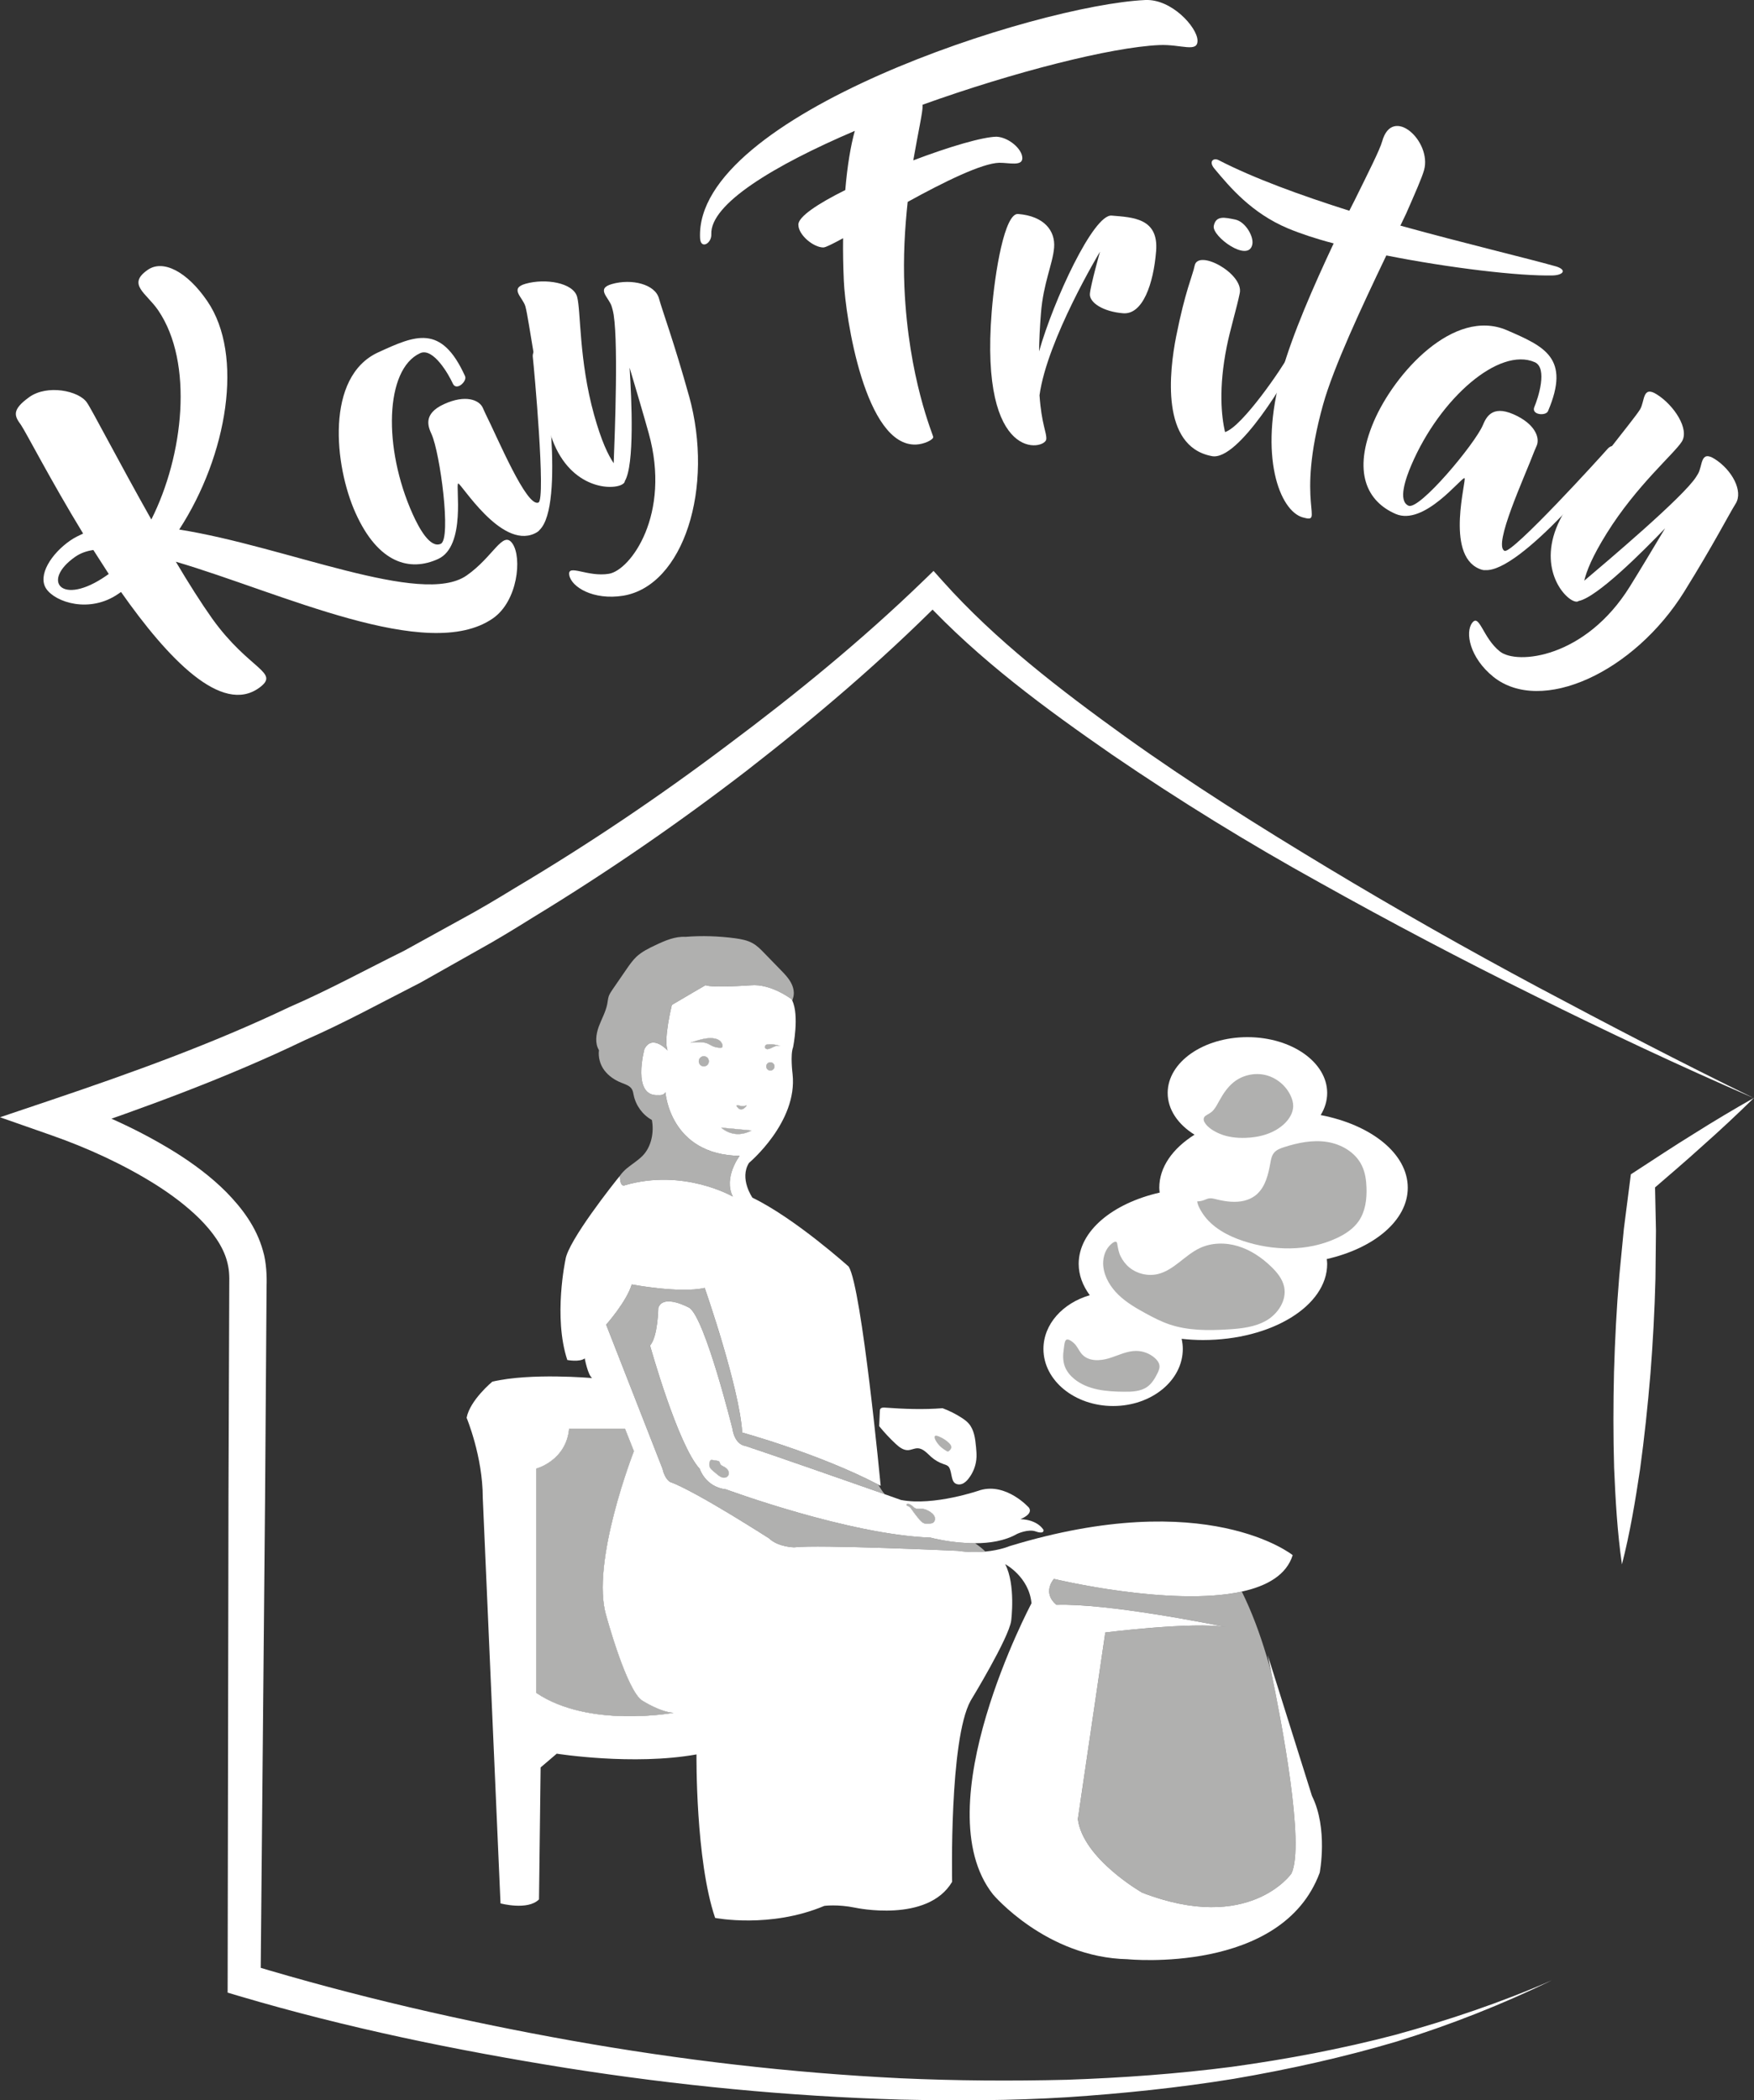<?xml version="1.0" encoding="UTF-8"?>
<svg xmlns="http://www.w3.org/2000/svg" width="76" height="91" viewBox="0 0 76 91" fill="none">
  <rect x="0" y="0" width="76" height="91" fill="#333333" stroke="none"/>
  <path d="M55.956 81.177C55.956 81.177 54.134 83.798 49.491 82.004C49.491 82.004 46.927 80.543 46.704 78.819L47.892 70.73C47.892 70.73 51.7 70.255 53.118 70.495C52.572 70.382 48.009 69.461 45.776 69.532C45.776 69.532 45.142 69.081 45.664 68.409C45.664 68.409 50.736 69.635 53.807 68.959C54.246 69.847 54.59 70.786 54.875 71.735C54.949 71.975 55.019 72.219 55.085 72.458C55.514 74.516 56.553 79.937 55.956 81.177Z" fill="#B0B0AF"></path>
  <path d="M31.541 63.693C31.587 63.768 31.596 63.871 31.545 63.942C31.489 64.022 31.377 64.04 31.284 64.012C31.196 63.984 31.121 63.918 31.047 63.857C30.995 63.815 30.949 63.773 30.897 63.73C30.851 63.693 30.804 63.651 30.771 63.599C30.748 63.561 30.734 63.514 30.734 63.467C30.73 63.425 30.734 63.383 30.748 63.345C30.758 63.317 30.771 63.275 30.804 63.261C30.827 63.247 30.865 63.256 30.888 63.261C30.939 63.27 30.995 63.275 31.047 63.284C31.088 63.289 31.14 63.298 31.168 63.331C31.191 63.364 31.196 63.411 31.214 63.444C31.242 63.486 31.289 63.505 31.331 63.529C31.41 63.566 31.489 63.618 31.541 63.693Z" fill="#B0B0AF"></path>
  <path d="M39.819 65.816C39.8 65.793 39.782 65.769 39.768 65.746C39.968 65.835 40.168 65.919 40.373 65.999C40.327 66.013 40.28 66.018 40.229 66.018C40.168 66.023 40.108 66.023 40.047 66.004C39.954 65.971 39.884 65.891 39.819 65.816Z" fill="#B0B0AF"></path>
  <path d="M42.695 67.225C42.354 67.258 41.944 67.258 41.487 67.193C41.487 67.193 35.418 66.915 34.407 67.042C34.407 67.042 33.717 67.033 33.321 66.652C33.321 66.652 30.137 64.604 29.028 64.205C29.028 64.205 28.804 64.083 28.706 63.637L26.264 57.394C26.264 57.394 27.149 56.398 27.373 55.651C27.373 55.651 29.471 56.05 30.533 55.801C30.533 55.801 32.039 60.104 32.16 62.068C32.16 62.068 35.507 62.988 38.061 64.327C38.103 64.402 38.145 64.478 38.192 64.548C38.234 64.614 38.285 64.68 38.336 64.74C36.873 64.228 33.517 63.049 32.281 62.645C32.281 62.645 31.848 62.613 31.736 61.903C31.736 61.903 30.557 57.14 29.872 56.666C29.872 56.666 28.744 56.036 28.524 56.666C28.524 56.666 28.506 57.929 28.166 58.296C28.166 58.296 29.363 62.599 30.319 63.641C30.319 63.641 30.561 64.426 31.456 64.529C31.456 64.529 36.784 66.497 40.317 66.62C40.317 66.62 41.222 66.868 42.247 66.864C42.41 66.972 42.559 67.089 42.695 67.225Z" fill="#B0B0AF"></path>
  <path d="M60.998 51.462C60.998 49.983 59.411 48.732 57.224 48.313C57.405 48.019 57.506 47.696 57.506 47.356C57.506 46.02 55.959 44.937 54.051 44.937C52.142 44.937 50.595 46.02 50.595 47.356C50.595 48.076 51.046 48.72 51.758 49.163C50.814 49.757 50.231 50.567 50.231 51.462C50.231 51.533 50.241 51.602 50.248 51.672C48.201 52.139 46.739 53.343 46.739 54.761C46.739 55.245 46.914 55.703 47.219 56.118C46.05 56.459 45.212 57.371 45.212 58.446C45.212 59.812 46.564 60.919 48.231 60.919C49.898 60.919 51.25 59.812 51.25 58.446C51.25 58.296 51.231 58.15 51.2 58.008C51.501 58.04 51.808 58.06 52.123 58.06C55.096 58.06 57.506 56.583 57.506 54.761C57.506 54.69 57.496 54.621 57.489 54.551C59.536 54.084 60.998 52.879 60.998 51.462Z" fill="white"></path>
  <path d="M52.838 47.681C53 47.389 53.188 47.105 53.447 46.895C53.828 46.585 54.355 46.465 54.831 46.578C55.307 46.692 55.724 47.036 55.928 47.485C55.991 47.624 56.035 47.774 56.033 47.926C56.031 48.208 55.874 48.468 55.674 48.666C55.227 49.108 54.577 49.284 53.95 49.301C53.576 49.311 53.194 49.268 52.848 49.122C52.615 49.024 52.313 48.851 52.188 48.618C52.133 48.516 52.142 48.408 52.242 48.34C52.364 48.257 52.479 48.216 52.578 48.097C52.684 47.972 52.759 47.824 52.838 47.681Z" fill="#B0B0AF"></path>
  <path d="M54.467 51.735C54.835 51.403 54.955 50.88 55.044 50.39C55.071 50.236 55.101 50.076 55.197 49.955C55.305 49.818 55.477 49.755 55.642 49.702C56.242 49.51 56.879 49.38 57.502 49.477C58.124 49.574 58.733 49.929 59.008 50.5C59.152 50.797 59.199 51.132 59.21 51.463C59.227 51.962 59.159 52.487 58.878 52.899C58.643 53.244 58.278 53.48 57.899 53.654C56.642 54.232 55.163 54.2 53.851 53.763C53.191 53.543 52.514 53.181 52.116 52.586C52.014 52.433 51.901 52.238 51.873 52.053C52.038 52.053 52.146 52.008 52.294 51.949C52.456 51.885 52.604 51.94 52.766 51.978C53.139 52.064 53.539 52.115 53.916 52.023C54.12 51.972 54.31 51.877 54.468 51.736L54.467 51.735Z" fill="#B0B0AF"></path>
  <path d="M48.945 54.925C49.282 55.196 49.745 55.301 50.165 55.202C50.864 55.037 51.338 54.381 51.988 54.076C52.501 53.835 53.104 53.829 53.645 53.994C54.187 54.158 54.669 54.485 55.078 54.879C55.334 55.125 55.572 55.415 55.643 55.764C55.759 56.335 55.379 56.918 54.878 57.211C54.377 57.503 53.779 57.565 53.201 57.6C52.347 57.653 51.47 57.656 50.66 57.379C50.303 57.257 49.965 57.082 49.634 56.901C49.221 56.675 48.809 56.435 48.469 56.108C48.129 55.781 47.863 55.356 47.807 54.886C47.769 54.566 47.853 54.208 48.077 53.97C48.153 53.889 48.376 53.684 48.409 53.885C48.441 54.076 48.468 54.251 48.553 54.427C48.646 54.619 48.779 54.791 48.945 54.925V54.925Z" fill="#B0B0AF"></path>
  <path d="M44.214 65.821C44.214 65.821 44.783 65.61 44.583 65.323C44.583 65.323 43.618 64.238 42.48 64.562C42.48 64.562 40.471 65.267 39.04 64.99C39.04 64.99 38.77 64.895 38.336 64.74C36.873 64.228 33.517 63.049 32.281 62.645C32.281 62.645 31.848 62.612 31.736 61.903C31.736 61.903 30.557 57.14 29.872 56.666C29.872 56.666 28.744 56.036 28.524 56.666C28.524 56.666 28.506 57.929 28.166 58.295C28.166 58.295 29.363 62.599 30.319 63.641C30.319 63.641 30.561 64.426 31.456 64.529C31.456 64.529 36.784 66.497 40.317 66.62C40.317 66.62 41.222 66.868 42.247 66.864C42.872 66.864 43.538 66.765 44.07 66.46C44.07 66.46 44.554 66.23 44.886 66.356C44.886 66.356 45.235 66.488 45.216 66.291C45.216 66.291 44.988 65.849 44.214 65.821ZM31.545 63.942C31.489 64.022 31.377 64.041 31.284 64.012C31.195 63.984 31.121 63.918 31.046 63.857C30.995 63.815 30.948 63.773 30.897 63.731C30.85 63.693 30.804 63.651 30.771 63.599C30.748 63.561 30.734 63.514 30.734 63.468C30.729 63.425 30.734 63.383 30.748 63.345C30.757 63.317 30.771 63.275 30.804 63.261C30.827 63.247 30.864 63.256 30.888 63.261C30.939 63.27 30.995 63.275 31.046 63.284C31.088 63.289 31.139 63.298 31.167 63.331C31.191 63.364 31.195 63.411 31.214 63.444C31.242 63.486 31.289 63.505 31.331 63.529C31.41 63.566 31.489 63.618 31.54 63.693C31.587 63.768 31.596 63.871 31.545 63.942ZM40.229 66.018C40.168 66.023 40.108 66.023 40.047 66.004C39.954 65.971 39.884 65.891 39.819 65.816C39.8 65.793 39.781 65.769 39.767 65.746H39.763C39.679 65.642 39.6 65.534 39.52 65.422C39.488 65.375 39.45 65.323 39.404 65.285C39.376 65.262 39.343 65.252 39.311 65.238C39.292 65.234 39.278 65.215 39.278 65.196C39.283 65.173 39.301 65.163 39.32 65.163C39.38 65.154 39.437 65.182 39.483 65.215C39.548 65.262 39.6 65.328 39.674 65.356C39.767 65.394 39.875 65.365 39.977 65.375C40.075 65.384 40.164 65.426 40.248 65.473C40.336 65.525 40.425 65.586 40.476 65.675C40.527 65.765 40.523 65.891 40.448 65.962C40.425 65.981 40.401 65.99 40.373 65.999C40.327 66.013 40.28 66.018 40.229 66.018Z" fill="white"></path>
  <path d="M31.541 63.693C31.587 63.768 31.596 63.871 31.545 63.942C31.489 64.022 31.377 64.04 31.284 64.012C31.196 63.984 31.121 63.918 31.047 63.857C30.995 63.815 30.949 63.773 30.897 63.73C30.851 63.693 30.804 63.651 30.771 63.599C30.748 63.561 30.734 63.514 30.734 63.467C30.73 63.425 30.734 63.383 30.748 63.345C30.758 63.317 30.771 63.275 30.804 63.261C30.827 63.247 30.865 63.256 30.888 63.261C30.939 63.27 30.995 63.275 31.047 63.284C31.088 63.289 31.14 63.298 31.168 63.331C31.191 63.364 31.196 63.411 31.214 63.444C31.242 63.486 31.289 63.505 31.331 63.529C31.41 63.566 31.489 63.618 31.541 63.693Z" fill="white"></path>
  <path d="M40.448 65.962C40.425 65.981 40.402 65.99 40.374 65.999C40.327 66.013 40.281 66.018 40.229 66.018C40.169 66.023 40.108 66.023 40.047 66.004C39.954 65.971 39.884 65.891 39.819 65.816C39.8 65.793 39.782 65.769 39.768 65.746H39.763C39.679 65.642 39.6 65.534 39.521 65.422C39.488 65.375 39.451 65.323 39.404 65.285C39.376 65.262 39.344 65.252 39.311 65.238C39.292 65.234 39.278 65.215 39.278 65.196C39.283 65.173 39.302 65.163 39.32 65.163C39.381 65.154 39.437 65.182 39.483 65.215C39.549 65.262 39.6 65.328 39.675 65.356C39.768 65.393 39.875 65.365 39.977 65.375C40.075 65.384 40.164 65.426 40.248 65.473C40.336 65.525 40.425 65.586 40.476 65.675C40.528 65.764 40.523 65.891 40.448 65.962Z" fill="white"></path>
  <path d="M30.496 46.204C30.617 46.204 30.715 46.105 30.715 45.983C30.715 45.861 30.617 45.763 30.496 45.763C30.375 45.763 30.277 45.861 30.277 45.983C30.277 46.105 30.375 46.204 30.496 46.204Z" fill="#B0B0AF"></path>
  <path d="M31.307 45.297C31.307 45.33 31.303 45.373 31.275 45.387C31.261 45.396 31.242 45.396 31.228 45.396C31.102 45.401 30.976 45.373 30.864 45.321C30.785 45.283 30.715 45.236 30.641 45.208C30.524 45.161 30.398 45.157 30.277 45.157C30.156 45.157 30.035 45.166 29.914 45.18C29.979 45.157 30.044 45.138 30.109 45.114C30.356 45.035 30.613 44.964 30.869 44.983C30.967 44.992 31.065 45.011 31.149 45.063C31.228 45.114 31.293 45.199 31.307 45.297Z" fill="#B0B0AF"></path>
  <path d="M32.347 47.886C32.352 47.923 32.314 47.956 32.282 47.984C32.258 48.008 32.23 48.032 32.198 48.046C32.16 48.064 32.119 48.074 32.081 48.064C32.025 48.055 31.993 48.017 31.96 47.98C31.941 47.956 31.876 47.9 31.941 47.886C31.969 47.881 31.997 47.891 32.021 47.9C32.053 47.905 32.081 47.914 32.109 47.919C32.188 47.938 32.282 47.923 32.347 47.886Z" fill="#B0B0AF"></path>
  <path d="M32.561 48.98C32.561 48.98 31.899 49.403 31.247 48.858L32.561 48.98Z" fill="#B0B0AF"></path>
  <path d="M33.559 46.204C33.559 46.303 33.479 46.383 33.377 46.383C33.279 46.383 33.2 46.303 33.2 46.204C33.2 46.105 33.279 46.026 33.377 46.026C33.479 46.026 33.559 46.105 33.559 46.204Z" fill="#B0B0AF"></path>
  <path d="M33.834 45.321C33.759 45.302 33.675 45.307 33.601 45.326C33.498 45.359 33.41 45.424 33.307 45.448C33.27 45.457 33.233 45.462 33.2 45.443C33.135 45.42 33.135 45.354 33.163 45.302C33.186 45.26 33.223 45.255 33.265 45.255C33.331 45.246 33.396 45.246 33.461 45.251C33.592 45.255 33.708 45.293 33.834 45.321Z" fill="#B0B0AF"></path>
  <path d="M34.356 43.264C34.347 43.292 34.337 43.32 34.328 43.353C34.319 43.334 34.309 43.315 34.3 43.297C34.3 43.297 33.41 42.611 32.533 42.691C32.533 42.691 30.86 42.808 30.571 42.686C30.571 42.686 29.55 43.278 29.112 43.541C29.112 43.541 28.734 45.063 28.93 45.518C28.93 45.518 28.268 44.786 27.923 45.453C27.923 45.453 27.359 47.529 28.525 47.449C28.525 47.449 28.767 47.482 28.832 47.318C28.832 47.318 29.014 50.033 32.049 50.08C32.049 50.08 31.331 51.029 31.755 51.846C31.755 51.846 29.629 50.606 27.066 51.357C27.066 51.357 26.861 51.465 26.861 50.944C26.94 50.827 27.042 50.723 27.15 50.629C27.378 50.441 27.63 50.291 27.84 50.08C28.222 49.694 28.348 49.06 28.245 48.525C27.844 48.304 27.55 47.9 27.457 47.449C27.439 47.369 27.429 47.28 27.387 47.205C27.299 47.04 27.098 46.984 26.926 46.913C26.637 46.801 26.376 46.622 26.189 46.378C26.003 46.134 25.914 45.81 25.952 45.5C25.77 45.199 25.826 44.814 25.942 44.485C26.064 44.156 26.241 43.851 26.311 43.508C26.334 43.386 26.343 43.264 26.381 43.151C26.422 43.047 26.488 42.949 26.553 42.855C26.753 42.564 26.954 42.272 27.154 41.981C27.28 41.798 27.411 41.615 27.569 41.46C27.811 41.234 28.114 41.084 28.418 40.943C28.823 40.75 29.252 40.567 29.699 40.591C30.413 40.534 31.135 40.558 31.848 40.652C32.109 40.689 32.38 40.736 32.613 40.868C32.808 40.976 32.967 41.14 33.121 41.3C33.363 41.549 33.601 41.793 33.839 42.038C34.002 42.207 34.169 42.376 34.277 42.587C34.389 42.794 34.435 43.043 34.356 43.264Z" fill="#B0B0AF"></path>
  <path d="M38.094 61.791C38.313 62.061 38.55 62.316 38.803 62.552C38.957 62.696 39.139 62.841 39.348 62.831C39.487 62.824 39.617 62.749 39.755 62.75C39.996 62.751 40.17 62.967 40.351 63.127C40.506 63.264 40.69 63.37 40.886 63.436C40.974 63.465 41.074 63.494 41.122 63.575C41.2 63.705 41.209 63.866 41.247 64.013C41.267 64.09 41.289 64.17 41.341 64.229C41.424 64.32 41.566 64.337 41.681 64.295C41.797 64.253 41.889 64.163 41.965 64.066C42.176 63.8 42.3 63.465 42.312 63.125C42.317 62.985 42.304 62.845 42.292 62.706C42.258 62.34 42.212 61.948 41.971 61.674C41.886 61.578 41.78 61.502 41.673 61.432C41.412 61.262 41.132 61.122 40.841 61.014C40.011 61.078 39.176 61.049 38.346 60.988C38.271 60.982 38.179 60.985 38.142 61.05C38.126 61.079 38.124 61.113 38.123 61.146C38.116 61.335 38.101 61.602 38.094 61.791V61.791Z" fill="white"></path>
  <path d="M56.846 77.809L54.931 71.716C54.949 71.82 55.005 72.083 55.084 72.459C55.513 74.516 56.553 79.937 55.956 81.177C55.956 81.177 54.134 83.798 49.491 82.004C49.491 82.004 46.927 80.543 46.703 78.819L47.892 70.73C47.892 70.73 51.7 70.255 53.117 70.495C52.572 70.382 48.009 69.462 45.776 69.532C45.776 69.532 45.142 69.081 45.664 68.409C45.664 68.409 50.736 69.635 53.807 68.959C54.903 68.719 55.742 68.24 56.012 67.38C56.012 67.38 52.297 64.379 43.739 66.991C43.739 66.991 43.343 67.164 42.695 67.225C42.355 67.258 41.944 67.258 41.488 67.193C41.488 67.193 35.419 66.915 34.407 67.042C34.407 67.042 33.717 67.033 33.321 66.652C33.321 66.652 30.137 64.604 29.028 64.205C29.028 64.205 28.804 64.083 28.706 63.637L26.264 57.394C26.264 57.394 27.15 56.398 27.373 55.651C27.373 55.651 29.471 56.05 30.534 55.801C30.534 55.801 32.039 60.104 32.16 62.068C32.16 62.068 35.507 62.988 38.062 64.327C38.094 64.346 38.127 64.36 38.16 64.379C38.16 64.379 37.344 55.801 36.775 54.88C36.775 54.88 34.454 52.79 32.603 51.893C32.603 51.893 32.025 51.066 32.454 50.385C32.454 50.385 34.57 48.619 34.342 46.538C34.342 46.538 34.235 45.697 34.365 45.373C34.365 45.373 34.64 43.996 34.328 43.353C34.319 43.334 34.309 43.315 34.3 43.296C34.3 43.296 33.41 42.611 32.533 42.69C32.533 42.69 30.86 42.808 30.571 42.686C30.571 42.686 29.55 43.278 29.112 43.541C29.112 43.541 28.734 45.063 28.93 45.518C28.93 45.518 28.268 44.785 27.923 45.453C27.923 45.453 27.359 47.529 28.525 47.449C28.525 47.449 28.767 47.482 28.832 47.318C28.832 47.318 29.014 50.033 32.048 50.08C32.048 50.08 31.331 51.029 31.755 51.846C31.755 51.846 29.629 50.606 27.066 51.357C27.066 51.357 26.861 51.465 26.861 50.944C26.851 50.949 26.851 50.953 26.851 50.958C26.646 51.202 24.609 53.767 24.502 54.575C24.502 54.575 23.966 57.065 24.581 58.925C24.581 58.925 25.117 59.028 25.336 58.855C25.336 58.855 25.471 59.583 25.658 59.709C25.658 59.709 22.996 59.47 21.332 59.864C21.332 59.864 20.363 60.663 20.218 61.429C20.218 61.429 20.918 63.101 20.918 64.891L21.687 82.469C21.687 82.469 22.87 82.788 23.355 82.295L23.425 76.578L24.124 75.982C24.124 75.982 27.429 76.508 30.179 76.014C30.179 76.014 30.128 80.571 30.986 83.098C30.986 83.098 33.363 83.568 35.717 82.577C35.717 82.577 36.286 82.497 37.064 82.657C37.064 82.657 40.192 83.333 41.255 81.534C41.255 81.534 41.124 75.38 42.056 73.689C42.056 73.689 43.711 70.979 43.814 70.222C43.814 70.222 44.019 68.658 43.553 67.77C43.553 67.77 44.587 68.315 44.694 69.466C44.694 69.466 40.015 78.26 43.026 82.079C43.026 82.079 45.328 84.813 48.857 84.888C48.857 84.888 55.546 85.56 57.182 81.139C57.182 81.139 57.555 79.232 56.846 77.809ZM33.377 46.383C33.279 46.383 33.2 46.303 33.2 46.204C33.2 46.105 33.279 46.026 33.377 46.026C33.48 46.026 33.559 46.105 33.559 46.204C33.559 46.303 33.48 46.383 33.377 46.383ZM33.163 45.302C33.186 45.26 33.223 45.255 33.265 45.255C33.33 45.246 33.396 45.246 33.461 45.251C33.591 45.255 33.708 45.293 33.834 45.321C33.759 45.302 33.675 45.307 33.601 45.326C33.498 45.359 33.41 45.424 33.307 45.448C33.27 45.457 33.233 45.462 33.2 45.443C33.135 45.42 33.135 45.354 33.163 45.302ZM31.941 47.886C31.969 47.881 31.997 47.891 32.021 47.9C32.053 47.905 32.081 47.914 32.109 47.919C32.188 47.938 32.282 47.923 32.347 47.886C32.352 47.923 32.314 47.956 32.282 47.984C32.258 48.008 32.23 48.032 32.198 48.046C32.16 48.064 32.118 48.074 32.081 48.064C32.025 48.055 31.993 48.017 31.96 47.98C31.941 47.956 31.876 47.9 31.941 47.886ZM30.496 46.204C30.375 46.204 30.277 46.105 30.277 45.983C30.277 45.861 30.375 45.763 30.496 45.763C30.617 45.763 30.715 45.861 30.715 45.983C30.715 46.105 30.617 46.204 30.496 46.204ZM30.865 45.321C30.785 45.283 30.715 45.236 30.641 45.208C30.524 45.161 30.398 45.157 30.277 45.157C30.156 45.157 30.035 45.166 29.914 45.18C29.979 45.157 30.044 45.138 30.11 45.114C30.357 45.035 30.613 44.964 30.869 44.983C30.967 44.992 31.065 45.011 31.149 45.063C31.228 45.114 31.293 45.199 31.307 45.297C31.307 45.33 31.303 45.373 31.275 45.387C31.261 45.396 31.242 45.396 31.228 45.396C31.102 45.401 30.977 45.373 30.865 45.321ZM31.247 48.858L32.561 48.98C32.561 48.98 31.899 49.403 31.247 48.858ZM23.234 73.346V63.632C23.234 63.632 24.53 63.294 24.66 61.903H27.08L27.466 62.876C27.466 62.876 25.569 67.719 26.273 70.02C26.273 70.02 27.154 73.266 27.83 73.684C27.83 73.684 28.608 74.183 29.182 74.211C29.182 74.211 25.518 74.892 23.234 73.346Z" fill="white"></path>
  <path d="M29.182 74.211C29.182 74.211 25.518 74.892 23.234 73.346V63.632C23.234 63.632 24.53 63.294 24.66 61.903H27.079L27.466 62.876C27.466 62.876 25.569 67.719 26.273 70.02C26.273 70.02 27.154 73.266 27.83 73.684C27.83 73.684 28.608 74.183 29.182 74.211Z" fill="white"></path>
  <path d="M30.496 46.204C30.617 46.204 30.715 46.105 30.715 45.983C30.715 45.861 30.617 45.763 30.496 45.763C30.375 45.763 30.277 45.861 30.277 45.983C30.277 46.105 30.375 46.204 30.496 46.204Z" fill="white"></path>
  <path d="M31.307 45.297C31.307 45.33 31.303 45.373 31.275 45.387C31.261 45.396 31.242 45.396 31.228 45.396C31.102 45.401 30.976 45.373 30.864 45.321C30.785 45.283 30.715 45.236 30.641 45.208C30.524 45.161 30.398 45.157 30.277 45.157C30.156 45.157 30.035 45.166 29.914 45.18C29.979 45.157 30.044 45.138 30.109 45.114C30.356 45.035 30.613 44.964 30.869 44.983C30.967 44.992 31.065 45.011 31.149 45.063C31.228 45.114 31.293 45.199 31.307 45.297Z" fill="white"></path>
  <path d="M32.347 47.886C32.352 47.923 32.314 47.956 32.282 47.984C32.258 48.008 32.23 48.032 32.198 48.046C32.16 48.064 32.119 48.074 32.081 48.064C32.025 48.055 31.993 48.017 31.96 47.98C31.941 47.956 31.876 47.9 31.941 47.886C31.969 47.881 31.997 47.891 32.021 47.9C32.053 47.905 32.081 47.914 32.109 47.919C32.188 47.938 32.282 47.923 32.347 47.886Z" fill="white"></path>
  <path d="M32.561 48.98C32.561 48.98 31.899 49.403 31.247 48.858L32.561 48.98Z" fill="white"></path>
  <path d="M33.559 46.204C33.559 46.303 33.479 46.383 33.377 46.383C33.279 46.383 33.2 46.303 33.2 46.204C33.2 46.105 33.279 46.026 33.377 46.026C33.479 46.026 33.559 46.105 33.559 46.204Z" fill="white"></path>
  <path d="M33.834 45.321C33.759 45.302 33.675 45.307 33.601 45.326C33.498 45.359 33.41 45.424 33.307 45.448C33.27 45.457 33.233 45.462 33.2 45.443C33.135 45.42 33.135 45.354 33.163 45.302C33.186 45.26 33.223 45.255 33.265 45.255C33.331 45.246 33.396 45.246 33.461 45.251C33.592 45.255 33.708 45.293 33.834 45.321Z" fill="white"></path>
  <path d="M29.182 74.211C29.182 74.211 25.518 74.892 23.234 73.346V63.632C23.234 63.632 24.53 63.294 24.66 61.903H27.079L27.466 62.876C27.466 62.876 25.569 67.719 26.273 70.02C26.273 70.02 27.154 73.266 27.83 73.684C27.83 73.684 28.608 74.183 29.182 74.211Z" fill="#B0B0AF"></path>
  <path d="M31.545 63.942C31.489 64.022 31.377 64.04 31.284 64.012C31.196 63.984 31.121 63.918 31.047 63.857C30.995 63.815 30.949 63.773 30.897 63.73C30.851 63.693 30.804 63.651 30.771 63.599C30.748 63.561 30.734 63.514 30.734 63.467C30.73 63.425 30.734 63.383 30.748 63.345C30.758 63.317 30.771 63.275 30.804 63.261C30.827 63.247 30.865 63.256 30.888 63.261C30.939 63.27 30.995 63.275 31.047 63.284C31.088 63.289 31.14 63.298 31.168 63.331C31.191 63.364 31.196 63.411 31.214 63.444C31.242 63.486 31.289 63.505 31.331 63.529C31.41 63.566 31.489 63.618 31.541 63.693C31.587 63.768 31.596 63.871 31.545 63.942Z" fill="#B0B0AF"></path>
  <path d="M40.448 65.962C40.425 65.981 40.402 65.99 40.374 65.999C40.327 66.013 40.281 66.018 40.229 66.018C40.169 66.023 40.108 66.023 40.047 66.004C39.954 65.971 39.884 65.891 39.819 65.816C39.8 65.793 39.782 65.769 39.768 65.746H39.763C39.679 65.642 39.6 65.534 39.521 65.422C39.488 65.375 39.451 65.323 39.404 65.285C39.376 65.262 39.344 65.252 39.311 65.238C39.292 65.234 39.278 65.215 39.278 65.196C39.283 65.173 39.302 65.163 39.32 65.163C39.381 65.154 39.437 65.182 39.483 65.215C39.549 65.262 39.6 65.328 39.675 65.356C39.768 65.393 39.875 65.365 39.977 65.375C40.075 65.384 40.164 65.426 40.248 65.473C40.336 65.525 40.425 65.586 40.476 65.675C40.528 65.764 40.523 65.891 40.448 65.962Z" fill="#B0B0AF"></path>
  <path d="M41.123 62.523C40.995 62.399 40.842 62.302 40.678 62.236C40.615 62.211 40.484 62.16 40.496 62.278C40.508 62.383 40.586 62.488 40.648 62.568C40.741 62.687 40.853 62.772 40.981 62.85C41.028 62.879 41.064 62.913 41.113 62.874C41.147 62.847 41.181 62.813 41.202 62.775C41.254 62.68 41.191 62.589 41.123 62.523Z" fill="#B0B0AF"></path>
  <path d="M31.307 45.297C31.307 45.33 31.303 45.373 31.275 45.387C31.261 45.396 31.242 45.396 31.228 45.396C31.102 45.401 30.976 45.373 30.864 45.321C30.785 45.283 30.715 45.236 30.641 45.208C30.524 45.161 30.398 45.157 30.277 45.157C30.156 45.157 30.035 45.166 29.914 45.18C29.979 45.157 30.044 45.138 30.109 45.114C30.356 45.035 30.613 44.964 30.869 44.983C30.967 44.992 31.065 45.011 31.149 45.063C31.228 45.114 31.293 45.199 31.307 45.297Z" fill="#B0B0AF"></path>
  <path d="M33.834 45.321C33.759 45.302 33.675 45.307 33.601 45.326C33.498 45.359 33.41 45.424 33.307 45.448C33.27 45.457 33.233 45.462 33.2 45.443C33.135 45.42 33.135 45.354 33.163 45.302C33.186 45.26 33.223 45.255 33.265 45.255C33.331 45.246 33.396 45.246 33.461 45.251C33.592 45.255 33.708 45.293 33.834 45.321Z" fill="#B0B0AF"></path>
  <path d="M32.347 47.886C32.352 47.923 32.314 47.956 32.282 47.984C32.258 48.008 32.23 48.032 32.198 48.046C32.16 48.064 32.119 48.074 32.081 48.064C32.025 48.055 31.993 48.017 31.96 47.98C31.941 47.956 31.876 47.9 31.941 47.886C31.969 47.881 31.997 47.891 32.021 47.9C32.053 47.905 32.081 47.914 32.109 47.919C32.188 47.938 32.282 47.923 32.347 47.886Z" fill="#B0B0AF"></path>
  <path d="M32.561 48.98C32.561 48.98 31.899 49.403 31.247 48.858L32.561 48.98Z" fill="#B0B0AF"></path>
  <path d="M30.496 46.204C30.617 46.204 30.715 46.105 30.715 45.983C30.715 45.861 30.617 45.763 30.496 45.763C30.375 45.763 30.277 45.861 30.277 45.983C30.277 46.105 30.375 46.204 30.496 46.204Z" fill="#B0B0AF"></path>
  <path d="M33.559 46.204C33.559 46.303 33.479 46.383 33.377 46.383C33.279 46.383 33.2 46.303 33.2 46.204C33.2 46.105 33.279 46.026 33.377 46.026C33.479 46.026 33.559 46.105 33.559 46.204Z" fill="#B0B0AF"></path>
  <path d="M70.278 67.78C70.076 66.384 69.999 64.994 69.939 63.605C69.898 62.217 69.901 60.831 69.934 59.447C69.974 58.064 70.046 56.682 70.161 55.303L70.362 53.236L70.664 50.88L70.844 50.763C71.691 50.214 72.531 49.654 73.392 49.125C74.247 48.585 75.117 48.066 76.001 47.566C75.274 48.279 74.534 48.971 73.776 49.642C73.027 50.324 72.256 50.976 71.492 51.638L71.708 51.23L71.752 53.311L71.73 55.388C71.696 56.772 71.62 58.153 71.512 59.533C71.396 60.913 71.251 62.291 71.062 63.666C70.855 65.04 70.629 66.414 70.278 67.78Z" fill="white"></path>
  <path d="M76 47.582C72.789 46.188 69.617 44.699 66.481 43.137C63.34 41.583 60.237 39.951 57.175 38.237C54.103 36.539 51.109 34.694 48.2 32.708C45.307 30.703 42.442 28.61 39.988 25.971L40.834 25.988C38.163 28.673 35.315 31.091 32.351 33.393C29.381 35.679 26.29 37.805 23.089 39.752C22.294 40.249 21.495 40.737 20.674 41.189L18.227 42.57C16.557 43.421 14.913 44.324 13.195 45.075C9.814 46.701 6.285 47.988 2.736 49.196L2.742 47.651C4.462 48.248 6.067 48.978 7.619 49.942C8.388 50.427 9.135 50.977 9.809 51.654C10.472 52.332 11.105 53.148 11.395 54.195C11.545 54.692 11.566 55.329 11.551 55.712L11.486 64.871L11.292 85.802L10.793 85.111C15.343 86.488 20.043 87.571 24.754 88.413C29.473 89.253 34.243 89.812 39.029 90.046C41.423 90.154 43.819 90.17 46.215 90.111C48.609 90.029 51.002 89.857 53.381 89.549C55.756 89.22 58.117 88.777 60.441 88.168C62.757 87.533 65.04 86.763 67.25 85.798C65.082 86.851 62.83 87.74 60.521 88.453C58.204 89.14 55.841 89.662 53.457 90.07C51.07 90.457 48.663 90.707 46.249 90.867C43.834 91.018 41.414 91.023 38.996 90.969C34.161 90.827 29.338 90.357 24.558 89.603C19.777 88.838 15.045 87.869 10.364 86.484L9.863 86.335L9.9 64.866L9.934 55.711C9.944 55.223 9.927 54.98 9.835 54.639C9.661 53.992 9.207 53.368 8.66 52.817C8.104 52.265 7.45 51.772 6.754 51.331C5.364 50.456 3.796 49.738 2.247 49.195L0.001 48.408L2.253 47.649C5.739 46.472 9.209 45.222 12.539 43.634C14.231 42.901 15.851 42.014 17.505 41.197L19.929 39.861C20.742 39.424 21.535 38.95 22.322 38.468C25.497 36.581 28.568 34.513 31.522 32.286C34.482 30.079 37.368 27.718 40.004 25.168L40.45 24.736L40.851 25.184C43.138 27.744 45.93 29.88 48.749 31.912C51.583 33.942 54.545 35.8 57.538 37.604C60.533 39.407 63.577 41.134 66.662 42.783C69.75 44.428 72.854 46.048 76.001 47.582" fill="white"></path>
  <path d="M22.208 23.556C22.624 24.165 22.437 26.045 21.355 26.794C18.53 28.751 12.145 25.666 7.619 24.338C8.171 25.269 8.713 26.124 9.199 26.809C10.81 29.05 12.159 29.117 11.237 29.797C9.608 30.988 7.284 28.551 5.244 25.649C5.215 25.669 5.173 25.698 5.131 25.727C3.88 26.593 2.403 26.094 2.007 25.514C1.611 24.933 2.227 23.985 3.042 23.421C3.224 23.294 3.413 23.206 3.601 23.117C2.197 20.816 1.132 18.738 0.91 18.413C0.626 18.026 0.49 17.765 1.267 17.206C2.045 16.647 3.416 16.928 3.763 17.438C3.932 17.655 5.161 20.035 6.557 22.509C7.948 19.753 8.407 15.724 6.853 13.443C6.341 12.693 5.489 12.323 6.403 11.691C7.063 11.233 8.107 11.762 8.985 13.051C10.579 15.388 9.854 19.726 7.765 22.944C12.377 23.671 18.259 26.291 20.213 24.938C21.38 24.13 21.793 22.947 22.208 23.556ZM4.045 23.83C3.743 23.873 3.479 23.972 3.269 24.118C1.765 25.159 2.66 26.291 4.6 24.948C4.642 24.918 4.684 24.889 4.712 24.869C4.495 24.52 4.263 24.18 4.045 23.83Z" fill="white"></path>
  <path d="M23.498 15.408C23.583 15.804 24.491 21.885 23.382 22.959C23.349 23.012 23.264 23.07 23.155 23.12C21.695 23.789 19.961 20.901 19.852 20.95C19.728 21.007 20.211 23.657 18.984 24.219C17.757 24.781 16.389 24.407 15.408 22.232C14.483 20.182 14.089 16.32 16.387 15.267C17.987 14.534 19.12 14.014 20.151 16.299C20.25 16.518 19.776 16.963 19.62 16.618C19.458 16.258 18.777 15.04 18.203 15.303C16.681 16.001 16.587 19.406 17.886 22.285C18.148 22.864 18.633 23.775 19.099 23.561C19.565 23.348 19.068 19.628 18.7 18.814C18.559 18.502 18.305 17.938 19.236 17.511C20.184 17.077 20.769 17.337 20.918 17.666C20.96 17.76 20.995 17.838 21.031 17.916C21.558 18.959 22.82 22.006 23.333 21.772C23.659 21.622 23.136 15.894 23.089 15.5C23.034 15.129 23.398 14.981 23.498 15.407L23.498 15.408Z" fill="white"></path>
  <path d="M29.853 17.146C30.965 21.135 29.614 25.375 27.006 25.81C25.7 26.019 24.756 25.429 24.666 24.919C24.577 24.408 25.455 25.017 26.387 24.86C27.318 24.704 29.09 22.291 28.107 18.766C27.881 17.955 27.569 16.901 27.28 15.929C27.37 17.332 27.497 20.135 27.074 20.844C27.071 20.899 27.031 20.946 26.97 20.981C26.953 20.986 26.926 21.011 26.892 21.021C26.303 21.259 24.472 21.046 23.802 18.646C23.3 16.842 22.923 13.842 22.766 13.279C22.655 12.881 22.053 12.499 22.775 12.294C23.629 12.052 24.835 12.247 25.006 12.859C25.172 13.454 25.081 15.605 25.741 17.972C26.064 19.131 26.349 19.71 26.591 20.07C26.636 18.897 26.817 14.399 26.545 13.423C26.531 13.373 26.517 13.323 26.508 13.29C26.397 12.893 25.795 12.51 26.517 12.306C27.371 12.064 28.38 12.313 28.551 12.926C28.717 13.522 29.192 14.78 29.852 17.147L29.853 17.146Z" fill="white"></path>
  <path d="M51.887 1.739C51.913 2.306 51.178 1.909 50.224 1.953C48.128 2.049 43.924 3.119 39.976 4.537C39.976 4.537 39.977 4.555 39.977 4.572C39.989 4.829 39.789 5.699 39.572 6.948C41.117 6.361 42.566 5.933 43.18 5.923C43.71 5.95 44.296 6.457 44.297 6.852C44.296 7.213 43.726 7.05 43.299 7.053C42.548 7.07 40.894 7.885 39.329 8.748C39.208 9.872 39.129 11.149 39.189 12.471C39.365 16.403 40.431 18.832 40.436 18.935C40.441 19.055 40.04 19.246 39.699 19.261C37.484 19.363 36.634 13.74 36.563 12.178C36.534 11.525 36.523 10.907 36.531 10.321C36.081 10.566 35.781 10.717 35.678 10.722C35.252 10.724 34.596 10.186 34.593 9.739C34.578 9.395 35.439 8.823 36.625 8.235C36.714 7.181 36.862 6.297 37.039 5.67C33.521 7.173 30.762 8.847 30.821 10.152C30.839 10.547 30.356 10.827 30.333 10.312C30.094 4.989 44.921 0.217 49.624 0.001C50.765 -0.051 51.861 1.173 51.887 1.739Z" fill="white"></path>
  <path d="M50.094 10.878C49.981 12.3 49.514 13.642 48.663 13.573C47.796 13.503 47.195 13.109 47.224 12.732C47.255 12.355 47.662 10.905 47.662 10.905C47.662 10.905 45.373 14.703 45.042 17.125C45.129 18.391 45.358 18.737 45.335 19.029C45.297 19.491 42.44 20.122 42.97 13.507C43.109 11.759 43.535 9.224 44.113 9.271C45.252 9.363 45.731 10.006 45.674 10.726C45.618 11.428 45.209 12.258 45.105 13.56C45.054 14.194 45.028 14.743 45.023 15.226C45.645 13.017 47.381 9.278 48.164 9.341C49.099 9.417 50.208 9.456 50.094 10.878Z" fill="white"></path>
  <path d="M56.181 15.542C55.823 16.293 53.661 19.994 52.507 19.762L52.474 19.755C50.299 19.317 50.658 16.11 50.966 14.56C51.354 12.604 51.679 11.934 51.763 11.512C51.91 10.77 53.887 11.853 53.719 12.696C53.599 13.303 53.298 14.294 53.154 15.019C52.795 16.822 52.922 18.022 53.079 18.72C53.839 18.488 55.616 15.848 55.82 15.434C56.021 15.036 56.302 15.285 56.181 15.542ZM52.592 9.788C52.684 9.325 53.069 9.421 53.519 9.512C53.961 9.601 54.331 10.243 54.263 10.588C54.1 11.406 52.502 10.243 52.592 9.788Z" fill="white"></path>
  <path d="M67.288 11.934C65.842 11.971 62.806 11.611 60.069 11.068C59.008 13.285 57.782 15.903 57.33 17.524C56.102 21.927 57.429 22.695 56.444 22.416C55.459 22.137 54.521 19.782 55.527 16.174C55.998 14.486 56.914 12.406 57.787 10.546C57.027 10.349 56.347 10.121 55.807 9.896C54.236 9.237 53.292 8.113 52.628 7.317C52.347 6.988 52.588 6.824 52.804 6.939C54.337 7.73 56.365 8.465 58.465 9.131L58.703 8.663C59.313 7.425 59.788 6.488 59.889 6.124C60.333 4.535 62.05 6.128 61.704 7.37C61.611 7.701 61.324 8.351 60.934 9.241L60.678 9.776C63.508 10.559 66.151 11.183 67.432 11.546C67.904 11.697 67.735 11.918 67.288 11.934Z" fill="white"></path>
  <path d="M69.978 19.711C69.745 20.04 65.888 24.805 64.353 24.701C64.293 24.712 64.192 24.687 64.082 24.639C62.609 24 63.565 20.764 63.456 20.717C63.331 20.662 61.709 22.804 60.472 22.267C59.234 21.73 58.589 20.458 59.527 18.262C60.411 16.194 62.984 13.305 65.302 14.311C66.916 15.012 68.06 15.508 67.074 17.814C66.98 18.035 66.335 17.98 66.483 17.632C66.639 17.269 67.076 15.942 66.496 15.691C64.96 15.024 62.396 17.243 61.154 20.148C60.904 20.732 60.562 21.707 61.032 21.911C61.502 22.115 63.9 19.243 64.251 18.422C64.386 18.107 64.629 17.538 65.569 17.946C66.525 18.361 66.727 18.973 66.586 19.305C66.545 19.4 66.511 19.479 66.478 19.558C66.066 20.652 64.676 23.642 65.193 23.867C65.522 24.01 69.379 19.768 69.637 19.469C69.873 19.178 70.225 19.35 69.978 19.711Z" fill="white"></path>
  <path d="M72.983 25.627C70.802 29.137 66.781 30.979 64.709 29.327C63.677 28.494 63.475 27.393 63.791 26.984C64.105 26.574 64.249 27.638 64.99 28.227C65.731 28.816 68.693 28.516 70.621 25.413C71.064 24.7 71.629 23.759 72.148 22.89C71.179 23.9 69.205 25.879 68.4 26.04C68.359 26.075 68.297 26.076 68.231 26.055C68.216 26.045 68.178 26.042 68.149 26.024C67.578 25.745 66.504 24.235 67.816 22.123C68.802 20.536 70.753 18.238 71.06 17.743C71.277 17.394 71.153 16.687 71.789 17.088C72.541 17.562 73.209 18.592 72.874 19.131C72.548 19.655 70.908 21.033 69.614 23.115C68.98 24.135 68.747 24.738 68.645 25.16C69.537 24.405 72.961 21.517 73.495 20.657C73.522 20.613 73.549 20.57 73.567 20.541C73.784 20.191 73.66 19.484 74.296 19.885C75.047 20.36 75.542 21.28 75.207 21.818C74.881 22.343 74.276 23.543 72.983 25.626L72.983 25.627Z" fill="white"></path>
  <path d="M46.141 59.211C46.22 59.419 46.367 59.597 46.538 59.739C47.126 60.227 47.945 60.295 48.706 60.3C49.054 60.303 49.425 60.29 49.709 60.088C49.91 59.945 50.042 59.723 50.152 59.501C50.201 59.401 50.248 59.295 50.24 59.184C50.232 59.046 50.139 58.927 50.035 58.836C49.816 58.644 49.528 58.534 49.237 58.532C48.829 58.529 48.449 58.729 48.058 58.849C47.667 58.969 47.189 58.991 46.902 58.697C46.784 58.577 46.714 58.417 46.613 58.282C46.551 58.199 46.252 57.919 46.164 58.093C46.115 58.188 46.109 58.343 46.093 58.449C46.075 58.569 46.063 58.69 46.066 58.811C46.07 58.947 46.092 59.083 46.141 59.211Z" fill="#B0B0AF"></path>
</svg>
